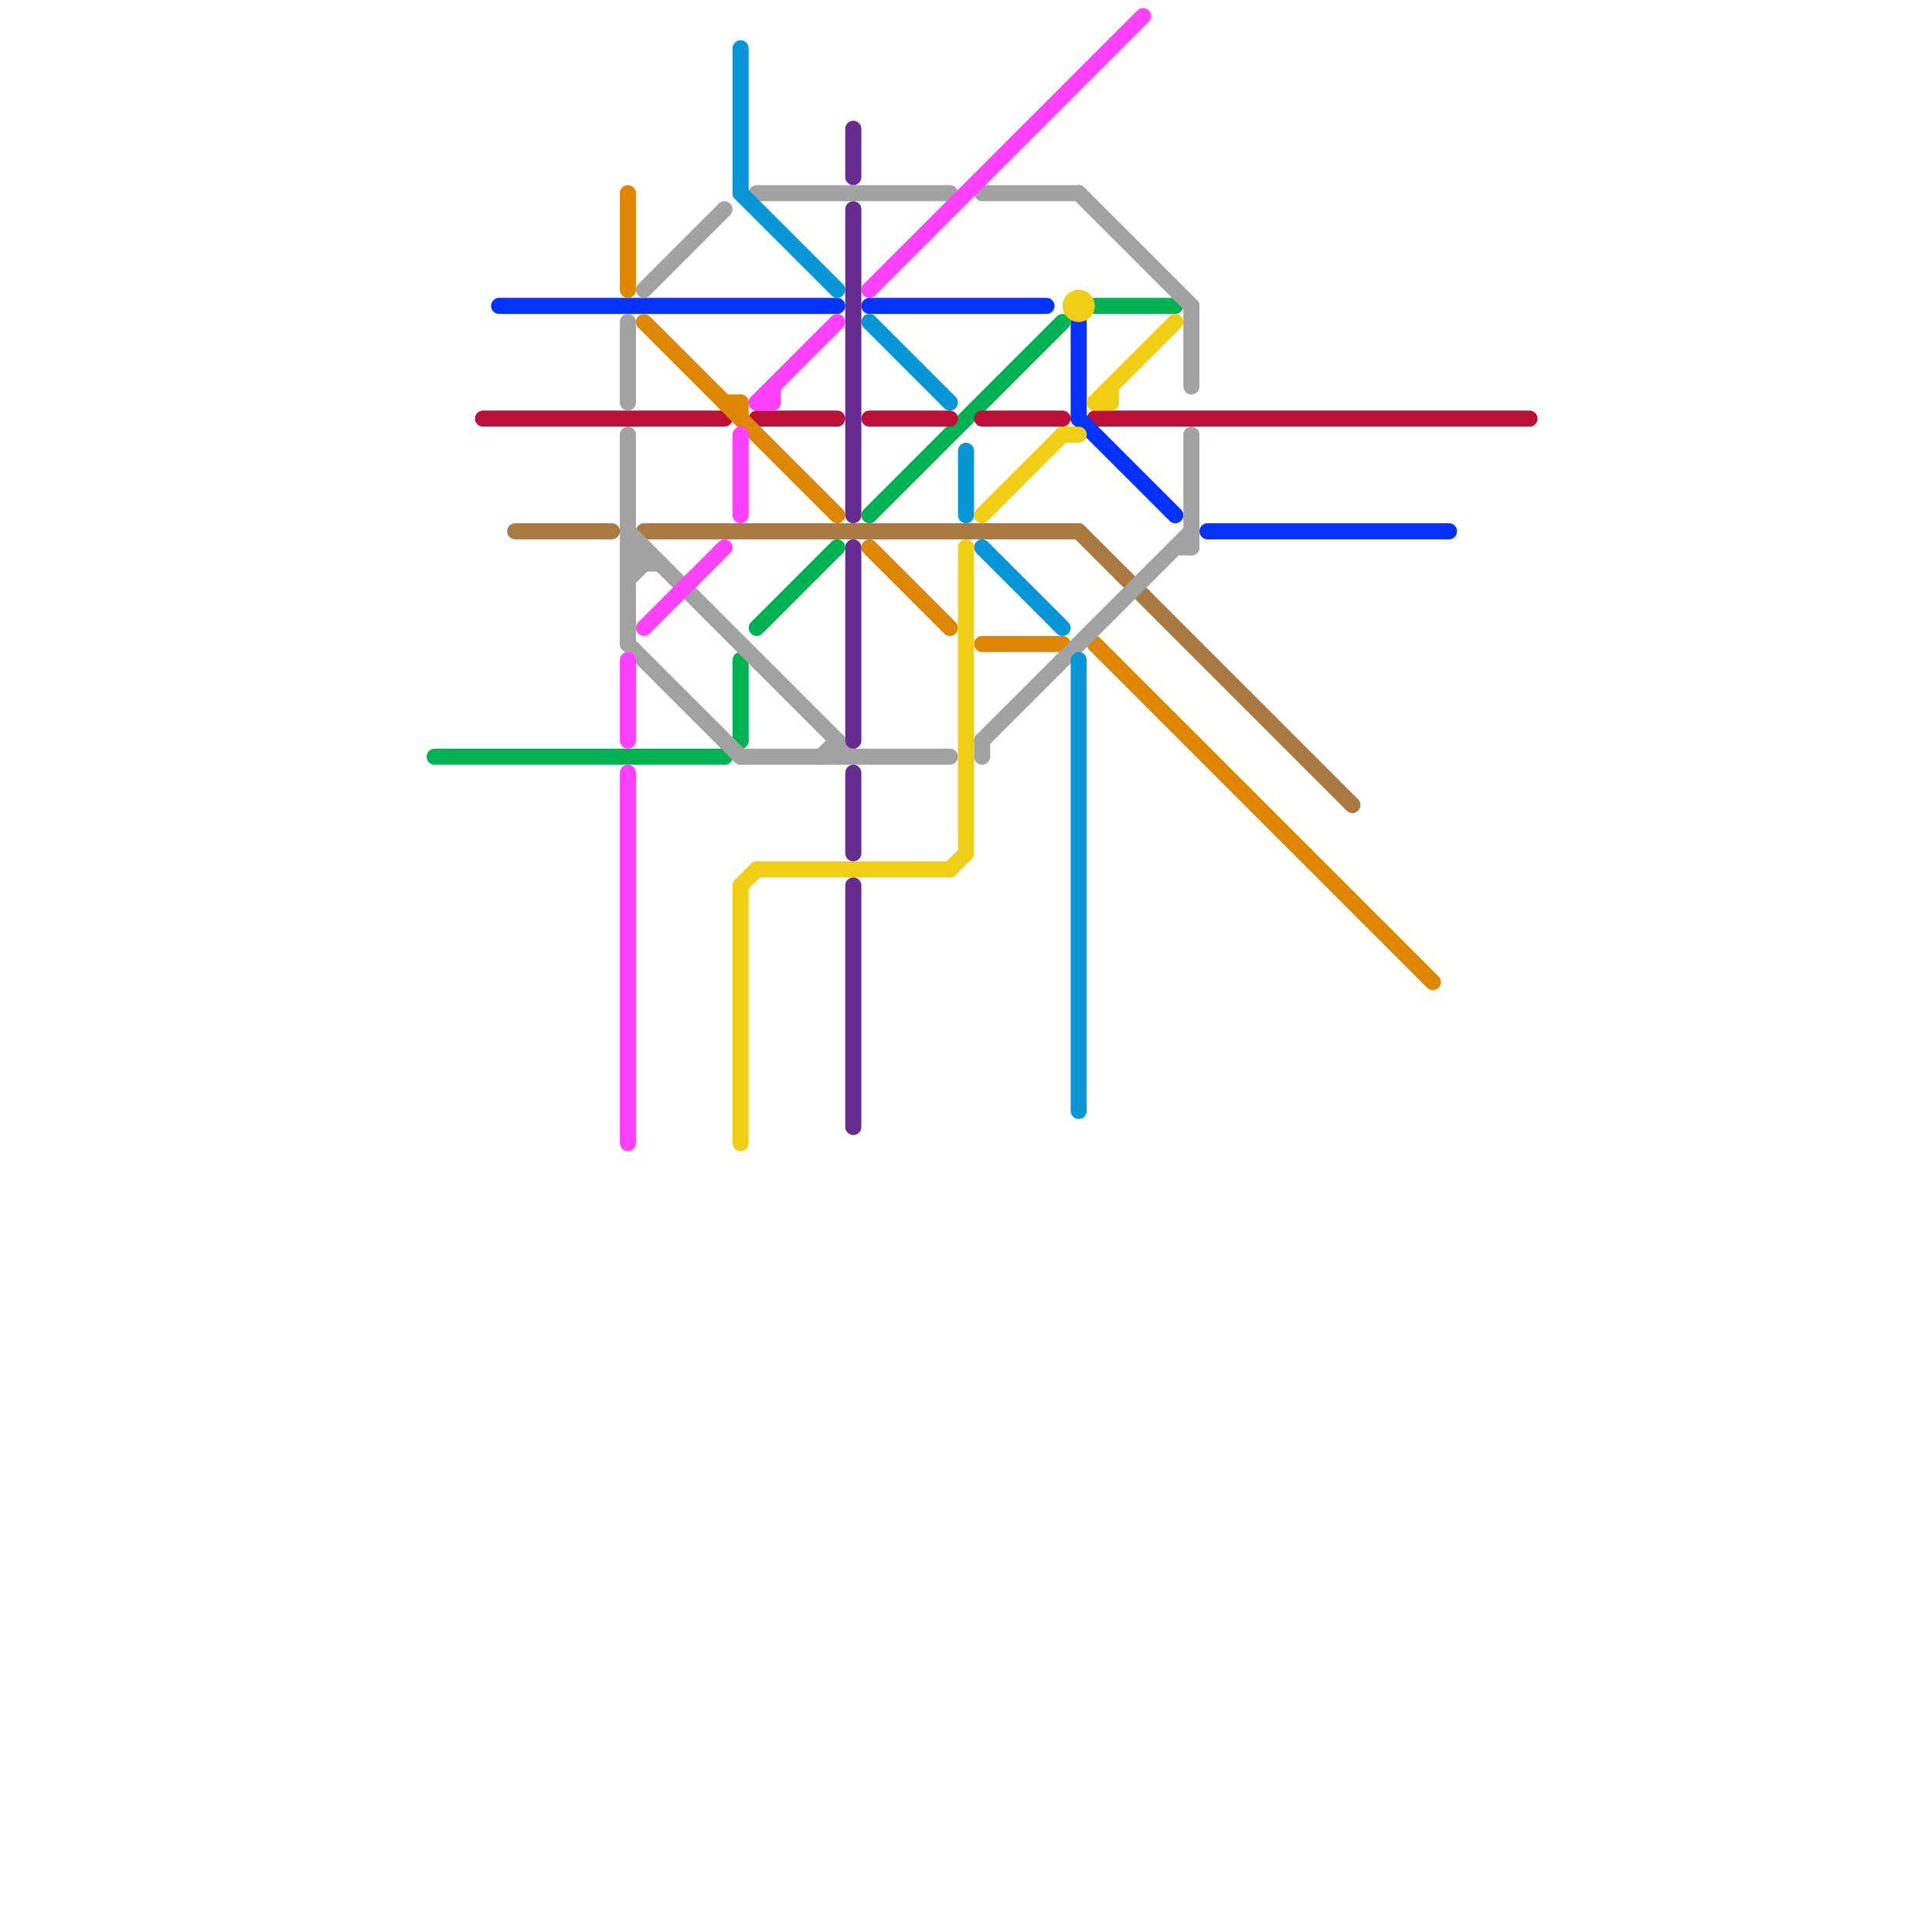 
<svg version="1.1" xmlns="http://www.w3.org/2000/svg" viewBox="0 0 120 120">
<style>text { font: 1px Helvetica; font-weight: 600; white-space: pre; dominant-baseline: central; } line { stroke-width: 1; fill: none; stroke-linecap: round; stroke-linejoin: round; } .c0 { stroke: #00b251 } .c1 { stroke: #bd1038 } .c2 { stroke: #0433ff } .c3 { stroke: #aa7942 } .c4 { stroke: #df8600 } .c5 { stroke: #a2a2a2 } .c6 { stroke: #ff40ff } .c7 { stroke: #0896d7 } .c8 { stroke: #f0ce15 } .c9 { stroke: #662c90 }</style><defs><g id="wm-xf"><circle r="1.2" fill="#000"/><circle r="0.9" fill="#fff"/><circle r="0.6" fill="#000"/><circle r="0.3" fill="#fff"/></g><g id="wm"><circle r="0.6" fill="#000"/><circle r="0.3" fill="#fff"/></g></defs><line class="c0" x1="46" y1="41" x2="46" y2="46"/><line class="c0" x1="45" y1="47" x2="46" y2="46"/><line class="c0" x1="54" y1="32" x2="66" y2="20"/><line class="c0" x1="68" y1="19" x2="73" y2="19"/><line class="c0" x1="47" y1="39" x2="52" y2="34"/><line class="c0" x1="27" y1="47" x2="45" y2="47"/><line class="c1" x1="30" y1="26" x2="45" y2="26"/><line class="c1" x1="47" y1="26" x2="52" y2="26"/><line class="c1" x1="61" y1="26" x2="66" y2="26"/><line class="c1" x1="68" y1="26" x2="95" y2="26"/><line class="c1" x1="54" y1="26" x2="59" y2="26"/><line class="c2" x1="67" y1="26" x2="73" y2="32"/><line class="c2" x1="31" y1="19" x2="52" y2="19"/><line class="c2" x1="75" y1="33" x2="90" y2="33"/><line class="c2" x1="67" y1="20" x2="67" y2="26"/><line class="c2" x1="54" y1="19" x2="65" y2="19"/><line class="c3" x1="67" y1="33" x2="84" y2="50"/><line class="c3" x1="40" y1="33" x2="67" y2="33"/><line class="c3" x1="32" y1="33" x2="38" y2="33"/><line class="c4" x1="54" y1="34" x2="59" y2="39"/><line class="c4" x1="61" y1="40" x2="66" y2="40"/><line class="c4" x1="39" y1="12" x2="39" y2="18"/><line class="c4" x1="46" y1="25" x2="46" y2="26"/><line class="c4" x1="45" y1="25" x2="46" y2="25"/><line class="c4" x1="40" y1="20" x2="52" y2="32"/><line class="c4" x1="68" y1="40" x2="89" y2="61"/><line class="c5" x1="47" y1="12" x2="59" y2="12"/><line class="c5" x1="52" y1="46" x2="52" y2="47"/><line class="c5" x1="39" y1="35" x2="40" y2="34"/><line class="c5" x1="39" y1="34" x2="40" y2="35"/><line class="c5" x1="39" y1="33" x2="53" y2="47"/><line class="c5" x1="73" y1="34" x2="74" y2="34"/><line class="c5" x1="39" y1="35" x2="41" y2="35"/><line class="c5" x1="39" y1="27" x2="39" y2="40"/><line class="c5" x1="61" y1="46" x2="74" y2="33"/><line class="c5" x1="46" y1="47" x2="59" y2="47"/><line class="c5" x1="74" y1="19" x2="74" y2="24"/><line class="c5" x1="51" y1="47" x2="52" y2="46"/><line class="c5" x1="40" y1="34" x2="40" y2="35"/><line class="c5" x1="39" y1="34" x2="40" y2="34"/><line class="c5" x1="39" y1="40" x2="46" y2="47"/><line class="c5" x1="39" y1="36" x2="40" y2="35"/><line class="c5" x1="61" y1="12" x2="67" y2="12"/><line class="c5" x1="39" y1="20" x2="39" y2="25"/><line class="c5" x1="67" y1="12" x2="74" y2="19"/><line class="c5" x1="74" y1="27" x2="74" y2="34"/><line class="c5" x1="40" y1="18" x2="45" y2="13"/><line class="c5" x1="61" y1="46" x2="61" y2="47"/><line class="c6" x1="54" y1="18" x2="71" y2="1"/><line class="c6" x1="48" y1="24" x2="48" y2="25"/><line class="c6" x1="46" y1="27" x2="46" y2="32"/><line class="c6" x1="47" y1="25" x2="48" y2="25"/><line class="c6" x1="40" y1="39" x2="45" y2="34"/><line class="c6" x1="39" y1="48" x2="39" y2="71"/><line class="c6" x1="39" y1="41" x2="39" y2="46"/><line class="c6" x1="47" y1="25" x2="52" y2="20"/><line class="c7" x1="60" y1="28" x2="60" y2="32"/><line class="c7" x1="67" y1="41" x2="67" y2="69"/><line class="c7" x1="54" y1="20" x2="59" y2="25"/><line class="c7" x1="61" y1="34" x2="66" y2="39"/><line class="c7" x1="46" y1="3" x2="46" y2="12"/><line class="c7" x1="46" y1="12" x2="52" y2="18"/><line class="c8" x1="61" y1="32" x2="66" y2="27"/><line class="c8" x1="69" y1="24" x2="69" y2="25"/><line class="c8" x1="46" y1="55" x2="47" y2="54"/><line class="c8" x1="66" y1="27" x2="67" y2="27"/><line class="c8" x1="46" y1="55" x2="46" y2="71"/><line class="c8" x1="47" y1="54" x2="59" y2="54"/><line class="c8" x1="59" y1="54" x2="60" y2="53"/><line class="c8" x1="68" y1="25" x2="73" y2="20"/><line class="c8" x1="68" y1="25" x2="69" y2="25"/><line class="c8" x1="60" y1="34" x2="60" y2="53"/><circle cx="67" cy="19" r="1" fill="#f0ce15" /><line class="c9" x1="53" y1="13" x2="53" y2="32"/><line class="c9" x1="53" y1="48" x2="53" y2="53"/><line class="c9" x1="53" y1="8" x2="53" y2="11"/><line class="c9" x1="53" y1="55" x2="53" y2="70"/><line class="c9" x1="53" y1="34" x2="53" y2="46"/>
</svg>
